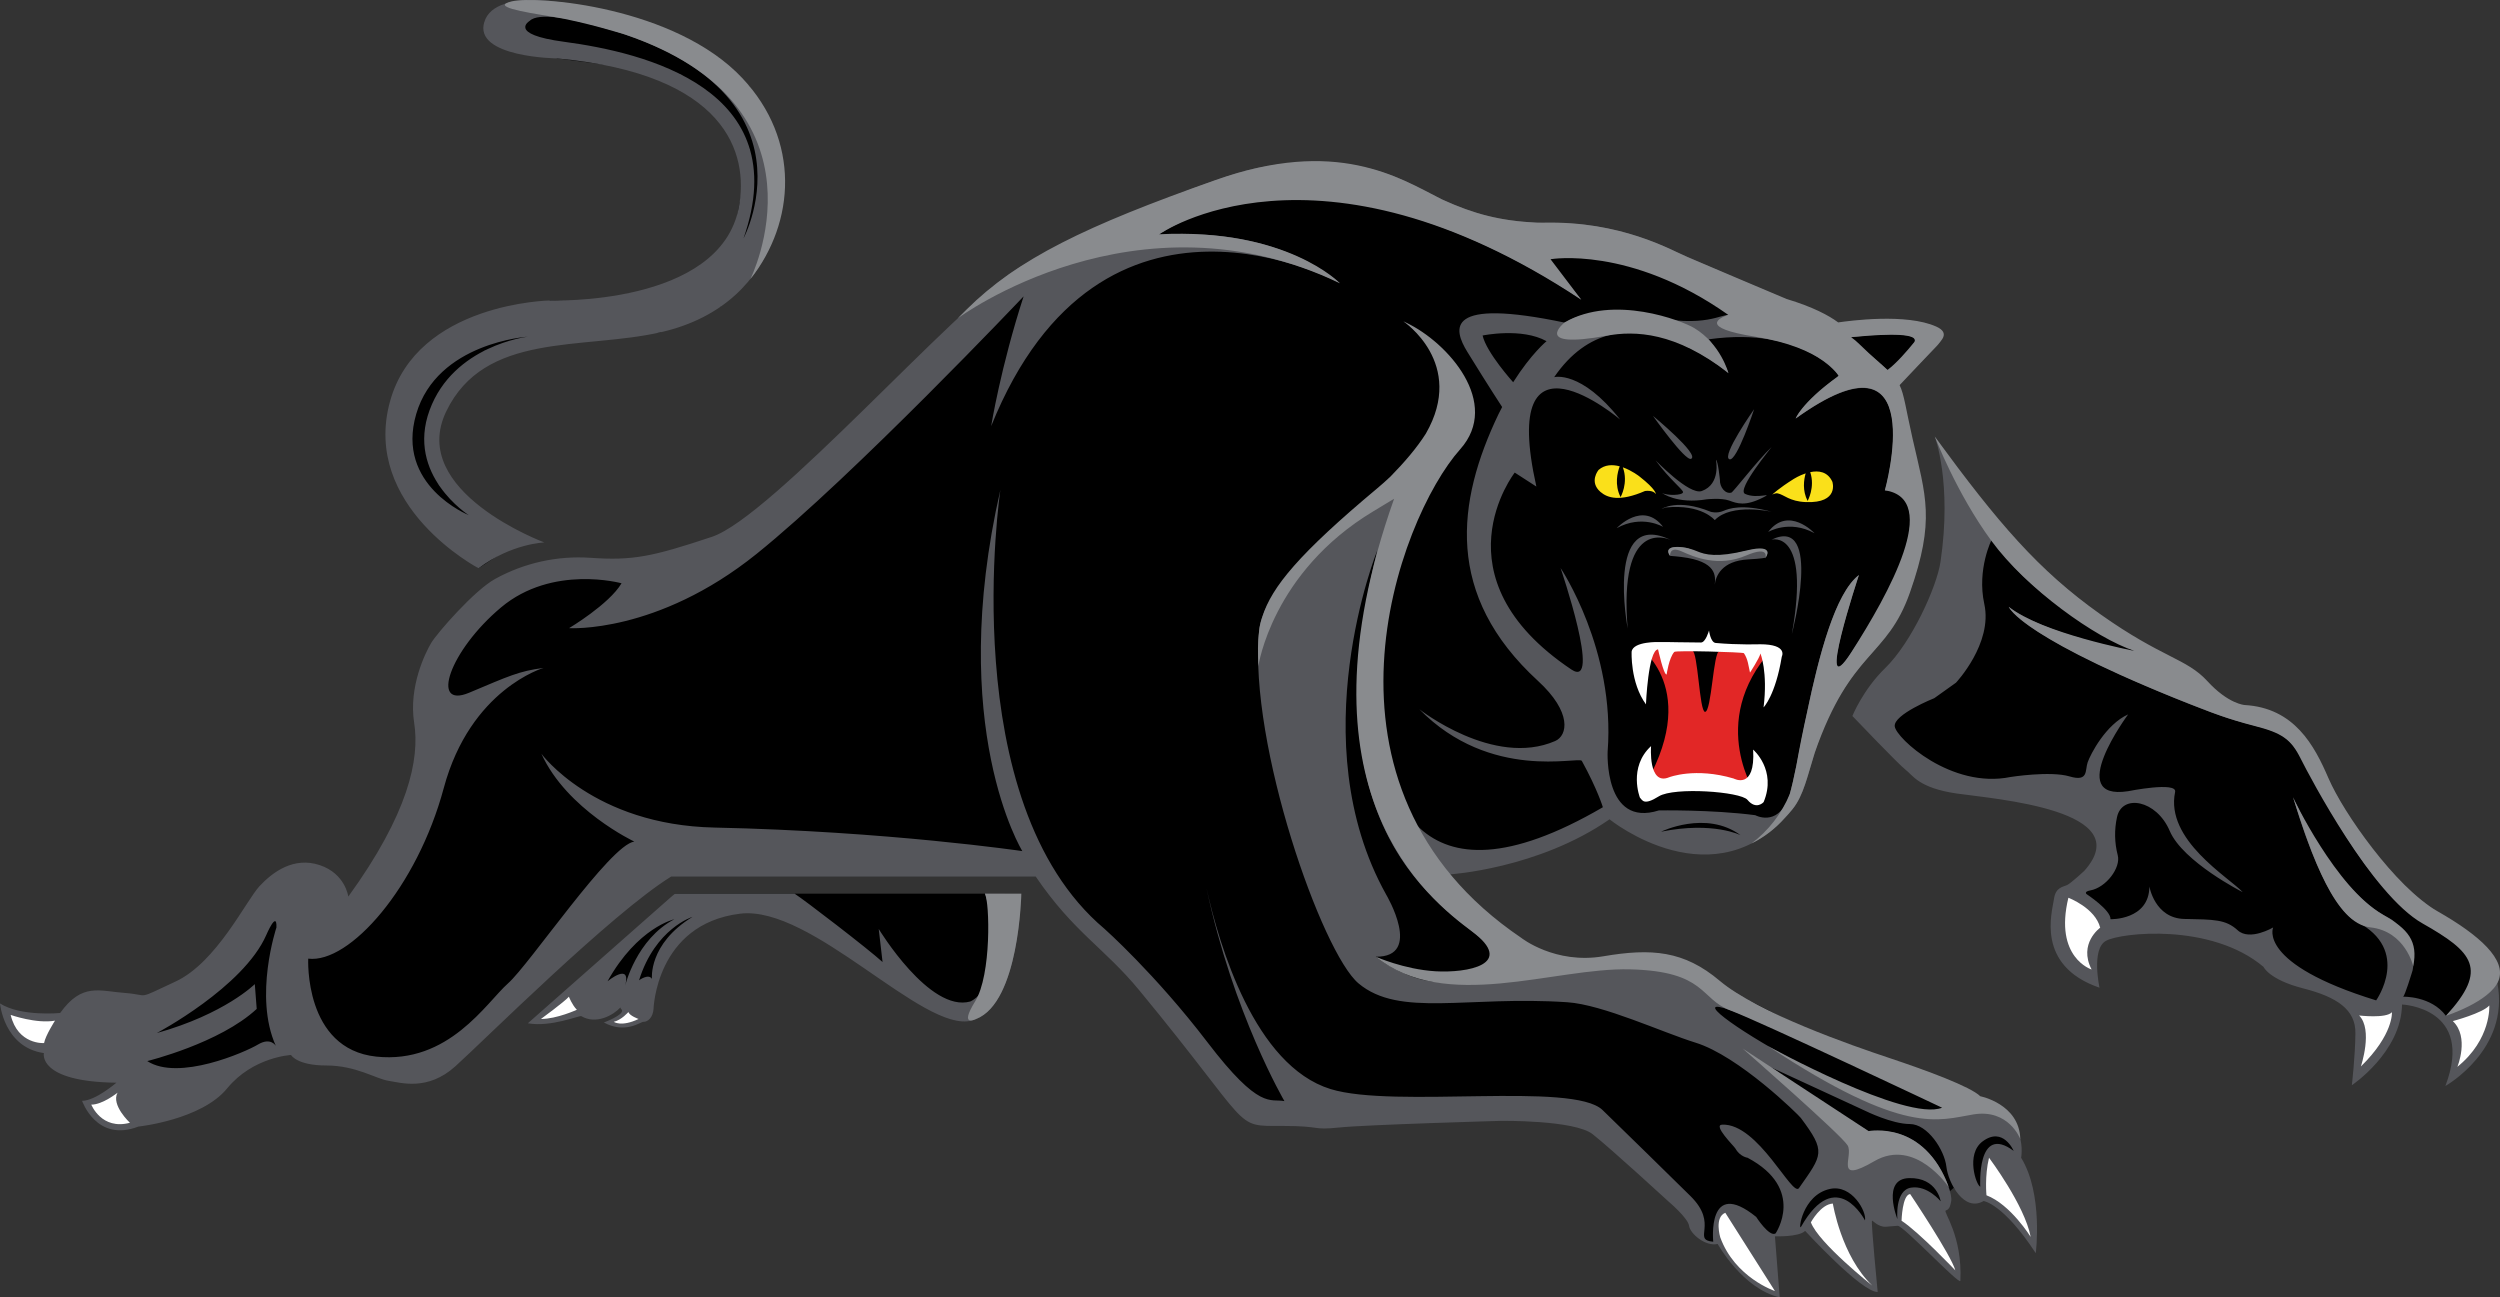 <?xml version="1.0" encoding="utf-8"?>
<!-- Generator: Adobe Illustrator 23.0.1, SVG Export Plug-In . SVG Version: 6.00 Build 0)  -->
<svg version="1.1" id="Layer_1" xmlns="http://www.w3.org/2000/svg" xmlns:xlink="http://www.w3.org/1999/xlink" x="0px" y="0px"
	 viewBox="0 0 97.073 50.376" style="enable-background:new 0 0 97.073 50.376;" xml:space="preserve">
<rect x="0" y="0" width="97.073" height="50.376" fill="#333333" stroke="none"/>
<style type="text/css">
	.st0{fill:#55565B;}
	.st1{fill:#E22726;}
	.st2{fill:#FAE01A;}
	.st3{fill:#FFFFFF;}
	.st4{fill:#898B8E;}
</style>
<path d="M96.018,40.026l0.211-2.952l-4.196-3.517l-2.982-5.098c0,0-9.197-3.986-13.517-10.688c0,0,0.286,3.011,0.523,5.278
	l-3.92,4.721l3.928,2.94l5.42,0.163l0.172,3.043l-1.788,0.969l1.877,1.556l3.231-0.756l4.996,2.412l2.252,1.637l1.256-0.893
	L96.018,40.026z M26.203,34.7l-2.999,3.251l1.611,1.244l1.674-3.11l2.911-1.168l8.315,4.686l1.926-4.903H26.203z M78.3,45.013
	l-1.241,1.539c-0.472,0.278-0.811-0.1-1.198-0.43c-0.048,0.046-0.099,0.09-0.151,0.133l-0.036,0.384l-0.623,0.727l-2.36-0.005
	l-2.541,0.393l-3.43,0.496c-0.622,0.154-1.038-0.796-1.038-0.796l-4.323-4.376l-9.263,0.49l-4.069-0.836l-7.854-9.354
	c-5.287,0.248-14.476,0.05-14.476,0.05l-8.038,7.906l-4.87-0.339l-2.665-0.23l-1.365,1.418l-4.106-0.199l0.335-2.283l5.676-4.43
	l2.384,1.411l3.695-6.24l0.269-4.882l2.207-2.987l8.939-0.823l11.406-11.258l10.527-3.756l9.436,2.892l5.434,0.221l6.448,2.853
	l3.939,0.371l-1.679,1.778l0.856,6.839l-3.6,5.286l-1.814,4.981l-2.999,1.003l-3.819-1.397l-3.131,1.516l-3.487,0.221l2.664,4.197
	l7.4,0.254l7.208,3.637l5.189,2.601C78.136,43.989,78.3,45.013,78.3,45.013z M15.144,15.586l6.212-3.919l6.617,0.247
	l0.717-3.874l0.433-2.226l-2.669-2.914l-4.821-0.632l-2.826-1.42l3.809-0.607l6.484,3.104l1.183,4.98l-4.626,4.576l-6.837,0.71
	l-2,2.431l0.221,2.792l3.145,2.174l-1.603,1.057l-2.336-2.7L15.144,15.586z"/>
<path class="st0" d="M68.784,20.956c0,0,1.531-0.444,0.791,3.668C69.575,24.624,70.797,19.993,68.784,20.956z M67.132,21.565
	c-0.694,0.195-1.6-0.283-1.6-0.283c-1.099-0.188-0.659,0.313-0.659,0.313c-0.039-0.023,0.408,0.031,0.408,0.031
	c1.4,0.17,1.331,0.748,1.302,1.075c0.037-0.33,0.269-0.924,1.301-0.98c0.527-0.029,0.659-0.063,0.659-0.063
	C68.982,21.062,67.712,21.4,67.132,21.565z M66.394,24.261l-0.006,0.067L66.394,24.261z M64.906,20.981
	c-0.006-0.002-0.013-0.004-0.018-0.008L64.906,20.981z M63.201,24.402c-0.351-4.247,1.492-3.518,1.687-3.429
	C62.316,19.719,63.201,24.402,63.201,24.402z M66.925,19.835c-0.266,0.115-0.5,0.037-0.5,0.037
	c-1.287-0.528-1.909-0.111-1.909-0.111l0.167-0.056c1.4-0.139,1.9,0.491,1.9,0.491c0.648-0.676,2.213-0.324,2.213-0.324
	C67.629,19.557,67.12,19.752,66.925,19.835z M70.457,20.705c0,0-1.012-1.086-1.802-0.048
	C68.655,20.657,69.47,20.163,70.457,20.705z M64.578,20.459c-0.79-1.037-1.803,0.049-1.803,0.049
	C63.763,19.964,64.578,20.459,64.578,20.459z M67.157,17.834c0.284,0.084,0.954-1.945,0.954-1.945
	S66.813,17.733,67.157,17.834z M67.228,19.128c-0.232,0.065-0.457-0.21-0.445-0.494c0,0-0.071-0.735-0.154-0.781
	c0,0,0.202,0.943-0.55,1.213c-0.492,0.178-1.825-1.231-1.791-1.186c0.556,0.754,1.082,1.14,1.063,1.235
	c-0.025,0.124-0.619,0.137-0.816,0.025c0,0,0.568,0.445,1.741,0.247c0,0,0.557-0.061,0.865,0.049
	c0.309,0.112,0.618,0.237,1.322-0.121c0.429-0.219-0.241,0.078-0.704-0.138c-0.348-0.162,1.076-1.86,1.027-1.815
	C68.249,17.871,67.298,19.109,67.228,19.128z M26.889,35.601c0,0-1.445,0.445-2.076,2.464c0,0,0.371-0.278,0.501-0.055
	C25.314,38.01,25.166,36.657,26.889,35.601z M24.276,38.269c0,0,0.427-1.798,1.909-2.576c0,0-1.427,0.316-2.595,2.409
	C23.59,38.102,24.517,37.342,24.276,38.269z M38.249,34.698l1.392,0.002c0,0-0.037,4.433-1.914,4.928
	c-1.877,0.494-6.2-4.495-8.992-4.15c-3.275,0.406-3.36,3.712-3.36,3.712c-0.025,0.314-0.221,0.495-0.394,0.487
	c-0.105-0.004-0.705,0.482-1.533,0.025c0,0,0.779-0.287,0.704-0.482c0,0-0.072-0.082-0.061-0.102
	c-0.281,0.306-0.95,0.676-1.519,0.338c-0.062-0.038-1.174,0.438-2.075,0.277l5.706-5.033h4.65c0.362,0.229,2.863,2.15,3.416,2.655
	l-0.149-1.284c0,0,1.976,3.261,3.557,2.816C37.677,38.887,39.257,38.271,38.249,34.698z M95.505,36.714
	c0,0-1.788-1.013-2.968-2.275c-1.127-1.204-2.593-3.867-3.154-4.965c-0.646-1.268-1.37-1.089-2.956-1.617
	c-2.028-0.676-7.787-3.118-8.431-4.296c0,0,1.174,1.024,4.997,1.762c0,0-3.873-1.703-5.65-4.387c0,0-0.591,1.158-0.294,2.518
	c0.335,1.53-1.1,3.054-1.1,3.054l-0.842,0.601c0,0-1.59,0.633-1.536,1.095c0.054,0.46,2.197,2.438,4.495,1.966
	c0,0,1.542-0.244,2.291-0.023c0.75,0.222,0.596-0.237,0.705-0.546c0.11-0.316,0.703-1.469,1.572-1.862c0,0-2.499,3.369-0.004,2.983
	c0,0,1.914-0.385,1.828,0.028c-0.394,1.867,2.098,3.321,2.626,3.893c0,0-2.322-1.175-2.836-2.38
	c-0.513-1.206-1.853-1.446-2.047-0.532c-0.107,0.487-0.097,0.994,0.029,1.477c0.127,0.483-0.45,1.255-1.069,1.367
	c-0.26,0.047-0.139,0.144-0.139,0.144s0.948,0.622,0.927,0.973c0,0,1.5,0.044,1.51-1.27c0,0,0.208,1.236,1.358,1.26
	c1.149,0.023,1.605,0.012,2.071,0.44c0.467,0.428,1.377-0.11,1.377-0.11s-0.641,1.402,3.999,2.832c0,0,1.386-1.957-0.765-3.063
	c0,0-1.165-0.388-2.456-4.823c0,0,1.503,3.572,3.743,4.702c0.54,0.272,1.118,1.489,0.855,2.142c0,0-0.258,0.847-0.329,0.899
	c0,0,1.086-0.036,1.661,0.742C94.973,39.443,96.803,37.956,95.505,36.714z M94.952,42.168c1.159-3.048-1.683-3.164-1.683-3.164
	c-0.027,1.851-1.949,3.135-1.949,3.135s0.13-1.107,0.139-2.021c0.01-0.914-0.708-1.403-2.03-1.741s-1.539-0.835-1.539-0.835
	c-2.037-1.717-5.53-1.331-6.113-1.013c-0.585,0.317-0.254,1.823-0.254,1.823c-2.5-0.86-1.835-2.956-1.771-3.431
	c0.063-0.476,0.352-0.479,0.51-0.554c0.158-0.076,0.667-0.55,0.667-0.55c2.123-2.367-3.452-2.79-4.947-3.005
	c-1.497-0.216-1.726-0.729-1.984-0.918c-0.247-0.181-2.071-2.093-2.071-2.093s0.408-1.018,1.272-1.858
	c1.026-0.997,2.006-3.156,2.149-4.126c0.457-3.076-0.222-4.866-0.222-4.866c4.304,6.715,8.812,8.157,10.657,9.755
	c1.845,1.597,2.779-0.299,4.62,3.525c1.843,3.824,4.069,5.084,5.527,6.073c1.457,0.988,1.041,1.867,1.041,1.867
	C97.468,40.758,94.952,42.168,94.952,42.168L94.952,42.168z M78.189,44.688c0,0-0.408-0.962-1.204-0.37
	c-0.673,0.501-0.241,1.723-0.092,1.76C76.893,46.078,76.744,43.614,78.189,44.688z M75.491,43.029c0,0-4.632-2.33-7.918-3.658
	C63.472,37.716,73.49,44.029,75.491,43.029z M65.831,40.484c-1.257-0.388-3.595-1.477-4.977-1.568
	c-3.89-0.26-6.508,0.604-8.102-0.73c-1.419-1.188-4.261-9.264-3.866-13.661c0.337-3.742,10.954-7.749,5.686-12.01
	c0,0,1.125,0.776,1.48,1.298c0.395,0.581,0.952,1.997,0.581,2.997c-0.547,1.468-3.554,5.509-3.177,10.668
	c0.224,3.055,1.371,8.188,8.782,3.866c0,0-0.209-0.693-0.817-1.799c-0.105-0.189-3.543,0.81-6.31-2.006c0,0,2.884,2.274,5.274,1.235
	c0.485-0.211,0.667-1.112-0.667-2.335c-3.634-3.331-3.162-6.952-1.531-10.361l0.14-0.273c0,0-0.51-0.776-1.35-2.139
	c-0.557-0.904-0.883-2.12,3.804-1.133c0,0,0.888-0.741,3.186-0.259c2.297,0.482,2.841-0.099,3.236-0.049c0,0-4.002-2.94-7.09-2.15
	l1.285,1.558c0,0-9.609-6.918-16.501-2.471c0,0,4.168-0.608,7.132,1.838c0,0-9.245-5.125-13.543,5.547c0,0,0.37-2.297,1.26-5.039
	c0,0-6.595,6.965-10.374,10.004c-3.862,3.103-7.276,2.879-7.276,2.879s1.557-0.927,2.038-1.742c0,0-2.68-0.741-4.681,0.939
	s-2.767,3.953-1.235,3.31c1.531-0.642,1.928-0.84,2.89-0.963c0,0-2.841,0.815-3.878,4.668c-1.037,3.854-3.656,6.818-5.262,6.621
	c0,0-0.172,3.507,2.643,3.804c2.816,0.296,4.275-2.099,5.113-2.842c0.841-0.741,3.965-5.386,4.905-5.508c0,0-2.619-1.236-3.607-3.41
	c0,0,2.026,2.767,6.719,2.866c6.709,0.142,11.955,0.914,11.955,0.914s-2.963-4.804-0.851-14.031c0,0-1.816,12.117,4.038,17.046
	c0,0,1.964,1.741,4.002,4.408c2.038,2.669,2.434,2.174,2.989,2.285c0,0-1.988-3.386-3.028-8.275c0.498,2.24,1.87,6.894,4.819,7.807
	c2.473,0.764,9.412-0.298,10.561,0.814c1.139,1.108,2.276,2.22,3.408,3.335c1.133,1.115,0.038,1.705,0.89,1.779
	c0,0-0.26-2.52,1.667-0.964c0,0,0.506,0.791,0.753,0.642c0,0,1.186-1.729-1.087-2.939c0,0-0.296-0.037-0.481-0.37
	c-0.045-0.08-0.88-0.901-0.505-0.916c1.406-0.055,2.722,2.836,2.982,2.464c0.913-1.305,1.062-1.401,0.073-2.723
	C69.836,43.289,67.517,41.002,65.831,40.484L65.831,40.484z M71.056,46.165c-1.087,0.236-1.241,1.676-1.123,1.469
	c1.37-2.408,2.483-0.246,2.483-0.246C72.489,47.054,71.909,45.979,71.056,46.165z M60.051,13.248
	c-0.962-0.537-2.483-0.221-2.483-0.221c0.149,0.666,1.187,1.815,1.187,1.815C59.459,13.73,60.051,13.248,60.051,13.248z
	 M66.351,13.174c0,0,0.593,0.815,0.765,1.323c0,0-4.149-3.682-6.769,0.148c0,0,1.039-0.285,2.558,1.642
	c0,0-4.731-4.014-3.249,2.606l-0.84-0.543c0,0-3.162,4.051,2.199,7.646c1.202,0.805-0.42-3.941-0.42-3.941s2.136,3.174,1.828,7.126
	c0,0-0.149,2.965,1.988,2.287c0,0,2.039-0.037,3.744,0.185c0,0,0.826,0.456,1.271-0.618c0.119-0.288,0.257-0.957,0.426-1.808
	c0.46-2.323,1.153-5.996,2.328-6.9c0,0-1.734,5.176-0.308,3.038c3.112-4.669,2.556-6.323,1.322-6.323c0,0,1.864-6.609-3.472-2.791
	c0,0,0.457-0.865,1.693-1.642C71.415,14.609,70.092,12.656,66.351,13.174L66.351,13.174z M71.797,13.101
	c0,0,1.112,0.888,1.482,1.259c0.21,0.209,0.631-0.444,1.039-1.037C74.729,12.724,71.797,13.101,71.797,13.101z M67.586,32.43
	c-1.347-0.988-3.088-0.136-3.088-0.136C66.524,31.886,67.586,32.43,67.586,32.43z M53.481,21.364c0,0-2.99,7.41,0.345,13.376
	c0,0,1.445,2.432-0.407,2.408c0,0,2.63,2.15,4.484,0.112C58.962,36.094,50.122,34.851,53.481,21.364z M73.675,47.338
	c0,0-0.111-1.124,0.531-1.223s1.149,0.532,1.149,0.532s-0.136-0.927-1.223-0.902C73.045,45.769,73.675,47.338,73.675,47.338z
	 M10.338,36.309c-0.889,2.026-4.249,3.804-4.249,3.804c2.644-0.741,3.805-1.901,3.805-1.901l0.074,0.963
	c-1.433,1.335-4.25,2.026-4.25,2.026c1.211,0.79,3.804-0.346,4.299-0.643c0.494-0.296,0.692,0.05,0.692,0.05
	c-0.865-1.927,0.025-4.595,0.025-4.595C10.758,35.322,10.338,36.309,10.338,36.309z M78.479,44.954
	c0.865,1.409,0.568,3.706,0.568,3.706c-1.259-1.927-2.025-2.026-2.025-2.026c-0.753,0.444-1.371-0.692-1.446-1.335
	c-0.073-0.642-0.728-1.654-1.42-1.654c-0.691,0-1.716-0.506-1.716-0.506l-3.668-1.693c0.815,0.619,3.828,2.521,3.828,2.521
	c2.297-0.396,3.261,2.258,3.162,2.678c-0.021,0.091-0.034,0.306-0.21,0.359c-0.117,0.034,0.654,0.975,0.568,2.729
	c-0.01,0.198-2.224-2.153-2.433-2.137c-0.174,0.015-0.308,0.027-0.457,0.037c-0.309,0.021-0.532-0.269-0.543-0.234
	c-0.037,0.111,0.222,2.767,0.222,2.767c-0.617,0.024-2.817-2.372-2.817-2.372c-0.246,0.247-1.173,0.211-1.173,0.211l0.186,2.371
	c-1.445-0.333-2.409-2.074-2.409-2.074c-0.482,0.11-1.074-0.408-1.111-0.705c-0.037-0.296-0.778-0.926-0.778-0.926
	s-2.26-2.075-2.965-2.631c-0.704-0.555-3.556-0.518-3.556-0.518s-5.225,0.147-6.3,0.259c-1.074,0.111-0.622-0.062-2.186-0.062
	c-1.952,0-1.067,0.186-5.558-5.261c-1.37-1.662-2.544-2.248-4.026-4.422H26.061c-2.334,1.445-7.312,6.41-8.386,7.373
	c-1.075,0.964-2.112,0.631-2.594,0.557c-0.482-0.075-1.26-0.594-2.409-0.594s-1.371-0.408-1.371-0.408s-1.481,0.075-2.482,1.298
	c-1,1.223-3.446,1.482-3.446,1.482c-1.631,0.63-2.186-1-2.186-1c0.518,0,1.333-0.704,1.333-0.704
	c-3.075-0.037-2.816-1.15-2.816-1.15C0.148,40.668,0,38.963,0,38.963c0.816,0.52,2.335,0.371,2.335,0.371
	c0.852-1.186,1.519-0.851,2.519-0.778c1.001,0.074,0.37,0.297,1.963-0.444c1.594-0.741,2.742-3.149,3.262-3.706
	c0.518-0.555,1.333-1.148,2.334-0.815c1,0.333,1.111,1.223,1.111,1.223c2.335-3.224,2.779-5.335,2.558-6.744
	c-0.223-1.408,0.443-2.742,0.666-3.113c0.222-0.37,1.668-2.037,2.483-2.481c1.131-0.623,2.417-0.906,3.705-0.816
	c1.631,0.111,2.372-0.037,4.706-0.815s9.474-8.949,11.857-10.413c2.192-1.345,7.596-3.557,9.226-3.89
	c1.631-0.334,4.002-0.482,6.114,0.63s3.31,1.495,5.707,1.495c2.396,0,4.47,1.086,4.47,1.086s3.663,1.624,5.016,2.143
	c1.352,0.519,1.315,0.66,1.315,0.66c1.409-0.26,5.033-0.296,3.786,0.953c-1.113,1.111-1.415,1.462-1.415,1.462
	s0.201,0.639,0.794,3.406c0.37,1.726,0.328,4.598-1.899,7.062c-2.446,2.705-2.104,4.846-3.001,5.966
	c-3.002,3.742-7.115,0.408-7.115,0.408c-2.779,1.927-6.207,2.139-6.207,2.139c-0.074,0.259,2.279,2.826,4.392,3.271
	c1.169,0.246,4.088-0.557,5.273,0.37c1.186,0.927,4.373,2.717,7.164,3.483s3.829,1.556,3.829,1.556
	C78.8,43.349,78.479,44.954,78.479,44.954z M65.665,17.816c0.343-0.167-1.482-1.668-1.482-1.668S65.441,17.925,65.665,17.816z
	 M18.2,20.002c0,0-2.446-1.557-1.519-4.076c0.925-2.52,3.816-2.853,3.816-2.853s-3.52,0.222-4.335,3.001
	C15.346,18.853,18.2,20.002,18.2,20.002z M28.87,9.257c0,0,3.373-6.3-6.669-8.486c0,0-1.296-0.297-1.63,0.037
	c0,0-0.889,0.519,1.334,0.815C24.998,2.036,30.909,3.439,28.87,9.257z M15.144,15.586c1.055-3.834,6.212-3.919,6.212-3.919
	s6.614,0.238,7.334-3.627c0.389-2.088-0.483-5.165-7.057-5.772c0,0-3.261-0.035-2.826-1.42c0.447-1.424,3.809-0.607,3.809-0.607
	s5.28,0.666,7.245,4.395c1.184,2.248,0.709,7.146-4.204,8.265c-3.053,0.694-6.84-0.03-8.333,3.08
	c-1.495,3.112,3.813,5.082,3.813,5.082s-1.277,0.04-2.554,1.002C18.583,22.065,14.02,19.673,15.144,15.586z"/>
<path class="st1" d="M66.762,25.288c-0.237,0.002-0.302,2.356-0.557,2.353c-0.219-0.004-0.276-2.372-0.5-2.381l-2.114-0.187
	c0,0,2.593,1.685,0.129,5.669l2.309-0.227l2.193,0.394c0,0-1.989-2.843,0.574-5.688L66.762,25.288z"/>
<path class="st2" d="M70.124,19.496c-0.65-0.025-0.846-0.291-1.099-0.339c-0.091-0.018-0.211,0.048-0.211,0.048
	s0.248-0.241,0.84-0.611c0,0,0.2-0.128,0.459-0.214c-0.073,0.252-0.133,0.666,0.075,1.071c0,0,0.299-0.527,0.102-1.118
	c0.318-0.067,0.674-0.028,0.859,0.372C71.149,18.705,71.433,19.544,70.124,19.496z M63.652,18.495c0,0-0.283-0.224-0.638-0.349
	c0.224,0.607-0.088,1.156-0.088,1.156c-0.248-0.482-0.117-0.973-0.034-1.195c-0.275-0.073-0.577-0.073-0.822,0.141
	c0,0-0.382,0.457,0.075,0.853c0.278,0.24,0.754,0.387,1.729-0.036c0,0,0.321-0.05,0.42,0.122
	C64.294,19.187,64.332,19.026,63.652,18.495z"/>
<path class="st3" d="M66.795,48.042c0,0-0.234-0.778,0.197-0.951l1.927,3.039C68.919,50.13,67.363,49.61,66.795,48.042z
	 M72.699,49.919c0,0-2.087-1.654-2.384-2.457c0,0,0.383-0.704,0.853-0.729C71.168,46.733,71.489,48.759,72.699,49.919z
	 M75.923,49.327c0,0-1.407-1.482-2.087-1.927c0,0,0.024-1,0.333-1.037C74.169,46.363,75.775,48.759,75.923,49.327z
	 M78.85,48.029c0,0-0.778-1.259-1.717-1.617c0,0-0.074-0.742,0.099-1.458C77.232,44.954,78.616,46.794,78.85,48.029z
	 M3.545,42.892c0.444,0,1.018-0.464,1.018-0.464c-0.259,0.482,0.482,1.168,0.482,1.168C3.94,43.892,3.545,42.892,3.545,42.892z
	 M95.418,41.424c0,0,0.477-1.151-0.177-1.776c0,0,1.163-0.31,1.417-0.607C96.658,39.041,96.744,40.353,95.418,41.424z
	 M91.671,41.41c0,0,0.481-1.425-0.069-1.98c0,0,1.041,0.126,1.275-0.126C92.877,39.304,92.944,40.165,91.671,41.41z
	 M1.711,40.502c0,0-1.019,0.074-1.297-1.094c0,0,0.999,0.353,1.722,0.223C2.136,39.631,1.766,40.205,1.711,40.502z
	 M24.4,39.295c0,0-0.26,0.308-0.569,0.382c0,0,0.296,0.21,0.964-0.111C24.795,39.566,24.443,39.442,24.4,39.295z
	 M21.004,39.566c0.617,0,1.395-0.358,1.395-0.358c-0.185-0.186-0.309-0.507-0.309-0.507
	C21.917,38.899,21.004,39.566,21.004,39.566z M81.216,37.645c0,0-1.467-0.457-0.902-2.786c0,0,1.04,0.393,1.235,1.163
	C81.549,36.022,80.69,36.635,81.216,37.645z M63.677,30.971c0.098,0.099,0.142,0.321,0.734-0.05
	c0.594-0.37,3.174-0.184,3.441,0.136c0.345,0.414,0.629,0.087,0.629,0.087c0.519-1.248-0.408-2.038-0.408-2.038
	c0.094,1.593-0.753,1.124-0.753,1.124c-1.5-0.445-2.507-0.05-2.507-0.05c-0.827,0.346-0.703-1.21-0.703-1.21
	C63.213,29.797,63.677,30.971,63.677,30.971z M63.355,25.301c0.062-0.408,1.074-0.371,1.074-0.371
	c0.41-0.004,0.99,0.018,1.619,0.018c0.182,0,0.312-0.467,0.312-0.467s0.056,0.467,0.26,0.485c0.871,0.08,1.72,0.05,1.72,0.05
	c1.105,0,0.845,0.482,0.845,0.482c-0.247,1.507-0.707,1.969-0.707,1.969c0.171-1.385-0.121-2.093-0.121-2.093
	c-0.041,0.185-0.406,0.742-0.406,0.742c-0.058-0.241-0.075-0.519-0.236-0.753c-0.028-0.043-2.648-0.115-2.704-0.05
	c-0.209,0.236-0.297,0.876-0.297,0.876c-0.112,0.034-0.333-0.975-0.333-0.975c-0.383,0.025-0.47,2.136-0.47,2.136
	C63.294,26.499,63.355,25.301,63.355,25.301L63.355,25.301z"/>
<path class="st4" d="M72.557,43.919l-4.891-3.205c0,0,3.835,3.354,4.076,3.762c0.241,0.407-0.556,1.537,1.037,0.611
	c1.594-0.927,2.89,1.011,2.89,1.011C74.726,43.491,72.557,43.919,72.557,43.919z M76.893,42.567
	c-0.372-0.371-2.076-1-3.52-1.482c-1.446-0.482-5.108-1.748-6.597-3.001c-1.388-1.171-2.643-1.272-4.52-0.952
	c-1.877,0.321-3.187-0.716-3.187-0.716c-8.641-5.849-4.792-16.255-2.371-18.971c1.598-1.793-0.466-4.14-2.095-4.915
	c-0.028-0.019-0.084-0.039-0.11-0.051c0,0,2.441,1.631,0.872,4.357c-0.355,0.561-0.835,1.118-1.375,1.669
	c-0.167,0.158-0.339,0.311-0.516,0.459c-3.019,2.525-4.096,3.822-4.457,4.982c-0.067,0.187-0.111,0.381-0.131,0.579
	l0.004-0.006c-0.059,0.424-0.048,0.853-0.028,1.343c0,0,0.523-3.639,4.464-6.009l0.806-0.487c-4.02,11.353,1.32,15.532,3.011,16.791
	c1.742,1.296-0.185,1.63-1.408,1.557c-1.223-0.075-2.316-0.566-2.316-0.566c2.705,2.186,6.91,0.417,9.874,0.491
	c2.965,0.075,2.705,1.149,3.891,1.594c1.186,0.444,8.226,3.779,8.226,3.779c-1.408,0.556-6.771-2.4-6.771-2.4
	c5.335,3.52,6.623,2.882,7.994,2.659c1.371-0.222,1.814,0.959,1.814,0.959C78.41,42.86,76.893,42.567,76.893,42.567z
	 M37.862,38.887c-0.642,1.037,0.037,0.679,0.037,0.679c1.68-0.63,1.759-4.866,1.759-4.866l-1.413-0.001
	C38.426,35.036,38.505,37.849,37.862,38.887z M94.648,35.385c-1.631-0.927-3.676-3.859-4.231-5.156
	c-0.556-1.298-1.334-2.742-3.261-2.854c0,0-0.63-0.037-1.445-0.927c-0.815-0.888-1.741-0.888-4.149-2.593
	c-2.409-1.705-3.978-3.545-6.436-6.904c0,0,0.84,2.198,2.199,4.05c1.358,1.854,4.051,3.781,5.557,4.274c0,0-3.632-0.693-4.886-1.714
	c0,0,0.489,1.27,7.703,4.036c0,0,0.79,0.322,1.852,0.593c1.063,0.272,1.409,0.519,1.779,1.26c0.371,0.741,2.767,5.293,4.731,6.404
	c1.964,1.112,2.58,1.774,0.912,3.589c0,0,1.706-0.544,2.039-1.359C97.346,37.269,96.277,36.312,94.648,35.385z M92.529,35.518
	c-1.828-1.037-3.495-4.561-3.495-4.561c0.741,2.322,1.645,4.903,3.004,5.052c1.359,0.148,1.666,1.509,1.666,1.509
	C93.898,36.545,93.51,36.075,92.529,35.518z M75.252,13.378c0.094-0.139,0.488-0.445-0.064-0.695
	c-1.17-0.529-3.374-0.226-3.813-0.164c-0.364-0.27-0.976-0.6-2.004-0.91c0,0-3.206-1.352-3.854-1.631
	c-0.648-0.278-2.563-1.398-5.577-1.333c0,0-0.092,0.003-0.249,0.002c-1.438-0.068-2.451-0.334-3.69-0.899
	c-1.715-0.88-4.12-2.411-8.8-0.758c-5.028,1.774-7.685,3.055-9.673,5.031c-0.247,0.244-0.337,0.338-0.337,0.338
	s6.928-5.153,14.838-1.359c0,0-2.05-2.151-7.015-1.904c0,0,6.07-4.286,16.384,2.543c0,0-0.71-0.944-1.192-1.574
	c0,0,3.079-0.534,6.9,2.16c-0.353,0.123-1.15,0.498,1.042,0.848c2.667,0.425,3.242,1.519,3.242,1.519
	c-1.519,1.13-1.663,1.657-1.663,1.657c5.317-3.834,3.46,2.789,3.46,2.789c2.205,0.333,0.155,4.011-1.297,6.281
	c-1.446,2.26,0.29-2.992,0.29-2.992c-0.928,0.714-1.553,3.148-2.003,5.286c-0.16,0.705-0.303,1.414-0.428,2.126
	c-0.095,0.461-0.178,0.84-0.254,1.094c-0.315,0.762-0.829,1.425-1.489,1.92c0.489-0.24,0.927-0.574,1.287-0.983
	c0.107-0.113,0.212-0.23,0.315-0.359c0.417-0.52,0.569-1.264,0.855-2.178c1.421-4.053,2.794-3.648,3.7-6.23
	c0.988-2.817,0.612-3.724,0.098-5.984c-0.261-1.152-0.321-1.704-0.505-2.074l0.005,0.008
	C73.761,14.953,75.252,13.378,75.252,13.378z M65.294,21.409c0.495,0.223,1.43,0.623,2.508,0.161
	c0.95-0.407,0.741,0.112,0.741,0.112s0.445-0.594-0.716-0.309c-1.161,0.284-1.606,0.172-1.952,0.024
	c-0.524-0.224-1.359-0.259-1.025,0.198C64.85,21.595,64.801,21.187,65.294,21.409z M65.789,12.74
	c-0.47-0.285-3.125-1.322-5.034-0.223c0,0-1.321,1.056,1.625,0.519c1.111-0.203,2.673-0.149,4.731,1.444
	C67.111,14.48,66.816,13.36,65.789,12.74z M73.595,14.101c-0.095,0.095-0.197,0.182-0.304,0.263
	c-0.246-0.228-0.586-0.506-1.086-0.995c-0.102-0.101-0.212-0.194-0.328-0.278c0.758-0.071,2.422-0.211,2.474,0.105
	c0.009,0.054-0.015,0.081-0.015,0.081S73.919,13.795,73.595,14.101z M19.866,0.054c-0.792,0.193,0.347,0.396,1.581,0.594
	c1.236,0.197,2.817,0.691,2.817,0.691c8.226,2.792,4.871,9.501,4.871,9.501c1.756-2.214,1.944-5.399-0.302-7.797
	C26.222,0.253,20.83-0.179,19.866,0.054z"/>
</svg>
